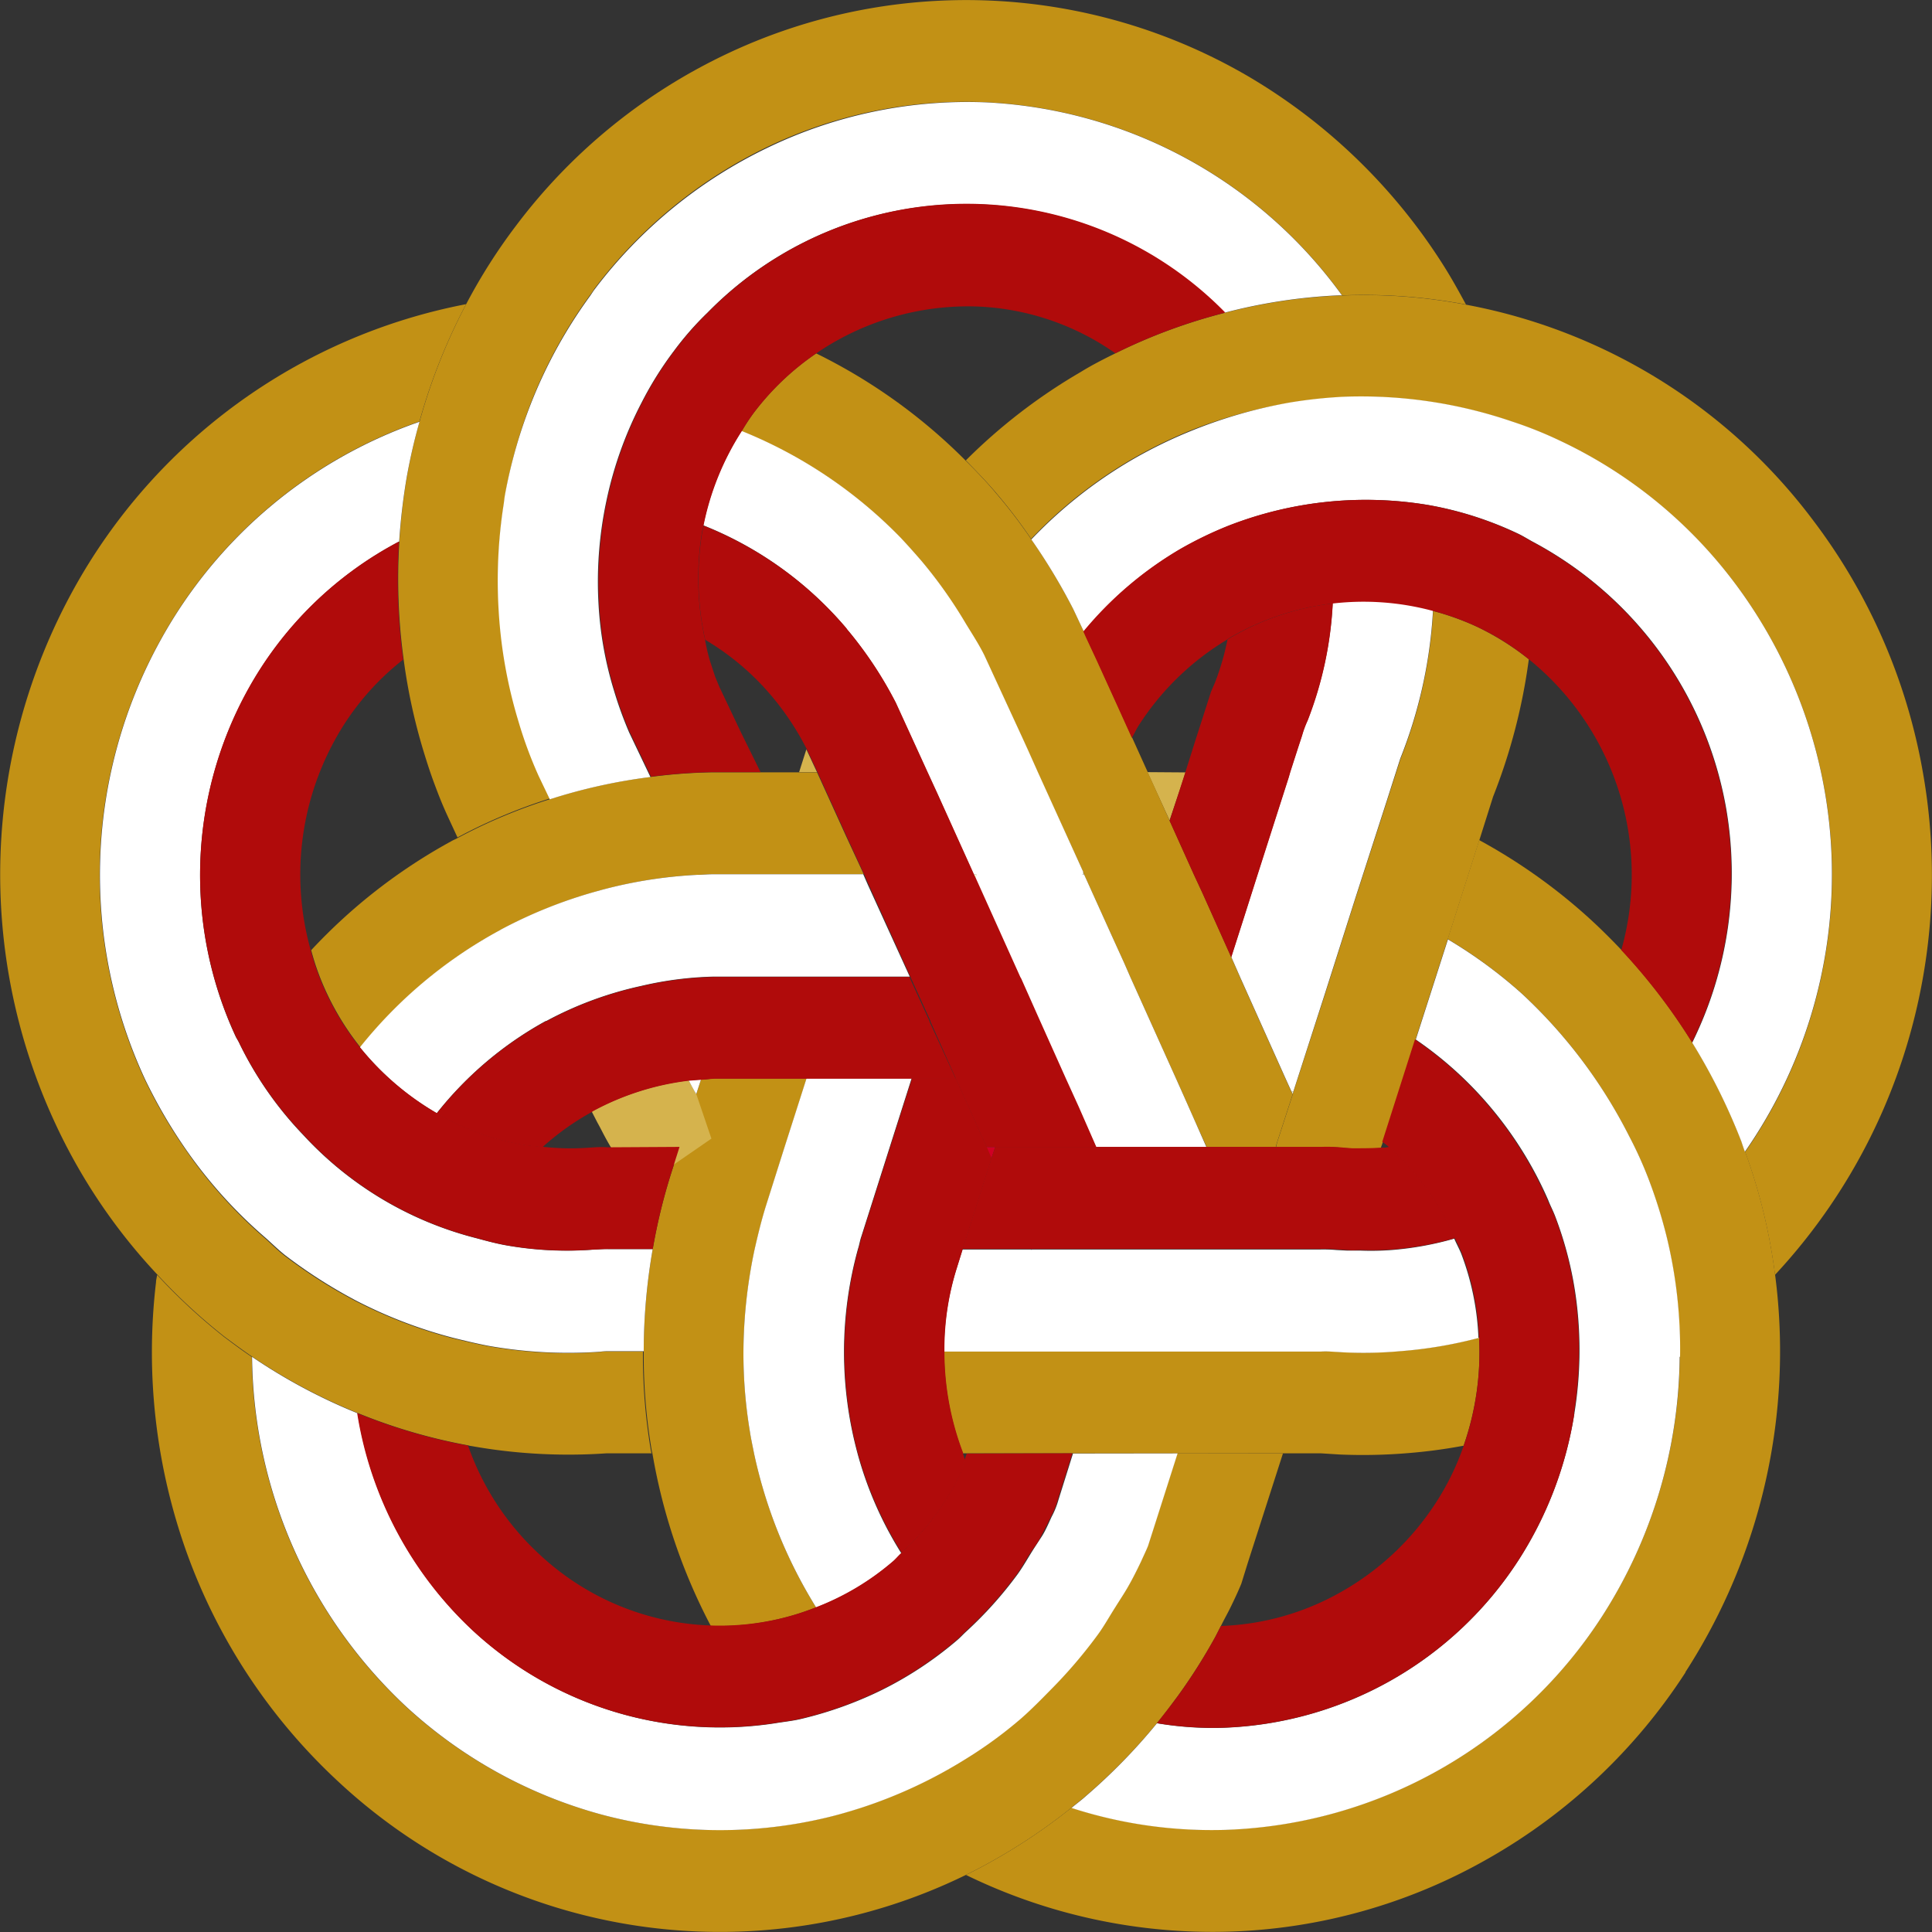<svg xmlns="http://www.w3.org/2000/svg" width="27.999" height="28" viewBox="0 0 27.999 28">
  <rect x="0" y="0" width="27.999" height="28" fill="#333333" stroke="none"/>
  <g id="グループ_53" data-name="グループ 53" transform="translate(0 0)">
    <path id="パス_1345" data-name="パス 1345" d="M35.444,23l-.078.239-.153.457-.321-.7Z" transform="translate(-18.263 -11.806)" fill="#d5b34d"/>
    <g id="グループ_52" data-name="グループ 52" transform="translate(0 0)">
      <path id="パス_1346" data-name="パス 1346" d="M36.231,41.407a7.705,7.705,0,0,1-.809.108,7.893,7.893,0,0,1-.989.02l-.271-.017h-5.19a4.108,4.108,0,0,1-.271-1.479h5.462c.053,0,.081,0,.13,0l.2.013a5.98,5.98,0,0,0,.814-.017,6.366,6.366,0,0,0,1.146-.194,4.093,4.093,0,0,1-.223,1.562" transform="translate(-15.018 -20.456)" fill="#c29115"/>
      <path id="パス_1347" data-name="パス 1347" d="M22.069,39.783a3.713,3.713,0,0,1-.539.169,3.8,3.8,0,0,1-.988.1,8.387,8.387,0,0,1-.846-2.5.569.569,0,0,1-.016-.078,8.127,8.127,0,0,1-.11-1.4,8.637,8.637,0,0,1,.13-1.479,8.309,8.309,0,0,1,.263-1.087l.125-.393.186-.587.057-.182.069-.211c.073,0,.146-.017.219-.017h1.312l-.32,1-.267.843c-.065.211-.117.421-.166.636a7.267,7.267,0,0,0-.162,1.479,6.929,6.929,0,0,0,.093,1.157c.016.108.041.215.061.322a7.011,7.011,0,0,0,.9,2.232" transform="translate(-10.241 -16.489)" fill="#c29115"/>
      <path id="パス_1348" data-name="パス 1348" d="M42.449,18.892a8.422,8.422,0,0,1-.518,1.992l-.2.633-.457,1.434-.466,1.45-.473,1.484-.032.091c-.134.008-.271.012-.409.008l-.113-.008a2.336,2.336,0,0,0-.34-.012h-.656L38.8,25.9l.231-.711.008-.033.453-1.4.45-1.414.453-1.4.195-.608a6.805,6.805,0,0,0,.473-2.141,3.876,3.876,0,0,1,.632.227,3.922,3.922,0,0,1,.757.475" transform="translate(-20.293 -9.338)" fill="#c29115"/>
      <path id="パス_1349" data-name="パス 1349" d="M39.792,37.084a8.258,8.258,0,0,1-2.862,2.7,8.061,8.061,0,0,1-3.761,1.058,8.144,8.144,0,0,1-3.805-.822,8.412,8.412,0,0,0,1.53-.975,6.607,6.607,0,0,0,2.231.318,6.767,6.767,0,0,0,5.462-3.1,7.047,7.047,0,0,0,1.122-3.756,6.921,6.921,0,0,0-.186-1.707,7.273,7.273,0,0,0-.271-.872,5.82,5.82,0,0,0-.283-.624,7.316,7.316,0,0,0-1.559-2.066,6.854,6.854,0,0,0-1.065-.781l.457-1.434a8.2,8.2,0,0,1,1.567,1.108c.17.153.336.318.494.484a8.611,8.611,0,0,1,1.028,1.343,8.734,8.734,0,0,1,.713,1.434c.016.05.032.1.053.148a8.254,8.254,0,0,1,.433,1.781,8.565,8.565,0,0,1-1.3,5.76" transform="translate(-15.365 -12.848)" fill="#c29115"/>
      <path id="パス_1350" data-name="パス 1350" d="M43,19.658a8.461,8.461,0,0,1-1.91,3.326,8.23,8.23,0,0,0-.433-1.781,7.035,7.035,0,0,0-.158-8.252,6.766,6.766,0,0,0-2.514-2.046,5.685,5.685,0,0,0-.7-.281,6.725,6.725,0,0,0-2.453-.36,6.773,6.773,0,0,0-.77.083,6.972,6.972,0,0,0-1.441.4,6.862,6.862,0,0,0-.874.43,6.614,6.614,0,0,0-1.437,1.141,7.571,7.571,0,0,0-.494-.649c-.142-.17-.3-.331-.453-.488A8.161,8.161,0,0,1,31.028,9.9c.162-.1.331-.186.5-.269a8.015,8.015,0,0,1,1.583-.587,7.926,7.926,0,0,1,1.656-.252h.048a7.893,7.893,0,0,1,1.794.132,8.159,8.159,0,0,1,5.032,3.124,8.454,8.454,0,0,1,1.588,3.632A8.542,8.542,0,0,1,43,19.658" transform="translate(-15.366 -4.509)" fill="#c29115"/>
      <path id="パス_1351" data-name="パス 1351" d="M17.461,24.476H15.274c-.069,0-.142.008-.21.008a6.628,6.628,0,0,0-1.5.248,6.8,6.8,0,0,0-1.353.545.409.409,0,0,1-.044.025,6.65,6.65,0,0,0-2,1.682,3.928,3.928,0,0,1-.494-.8,3.626,3.626,0,0,1-.219-.607A8.035,8.035,0,0,1,11.481,24c.028-.017.061-.029.089-.045a7.776,7.776,0,0,1,1.344-.566,7.988,7.988,0,0,1,1.457-.322A7.744,7.744,0,0,1,15.25,23h1.535l.421.926Z" transform="translate(-4.944 -11.807)" fill="#c29115"/>
      <path id="パス_1352" data-name="パス 1352" d="M27.574,4.413a7.925,7.925,0,0,0-1.794-.132,6.77,6.77,0,0,0-5.17-2.8,6.661,6.661,0,0,0-3.154.645,6.863,6.863,0,0,0-2.506,2.05c-.024.033-.045.07-.069.1a6.951,6.951,0,0,0-.83,1.492,7.12,7.12,0,0,0-.4,1.4c-.008.05-.012.1-.02.145a7.147,7.147,0,0,0-.069,1.529,6.917,6.917,0,0,0,.287,1.6,6.025,6.025,0,0,0,.292.789l.162.339a7.828,7.828,0,0,0-1.344.566l-.13-.281c-.093-.2-.146-.339-.206-.5s-.109-.314-.158-.475a8.276,8.276,0,0,1-.287-1.331,8.625,8.625,0,0,1-.061-1.711,8.95,8.95,0,0,1,.109-.93,8.188,8.188,0,0,1,.186-.806,8.511,8.511,0,0,1,.676-1.7,8.132,8.132,0,0,1,.72-1.132A8.223,8.223,0,0,1,16.845.789a8.109,8.109,0,0,1,7.575.318,8.361,8.361,0,0,1,2.826,2.736c.118.186.223.376.328.57" transform="translate(-6.329 0)" fill="#c29115"/>
      <path id="パス_1353" data-name="パス 1353" d="M21.011,40.556l-.51,1.587-.093.3c-.045.111-.1.227-.15.33s-.1.19-.145.281c-.029.054-.057.112-.085.165a8.1,8.1,0,0,1-.534.843c-.1.136-.2.272-.307.4a8.4,8.4,0,0,1-1.033,1.058c-.065.058-.137.111-.206.169a8.4,8.4,0,0,1-1.53.975A8.108,8.108,0,0,1,7.33,45.321a8.4,8.4,0,0,1-2.194-3.294,8.619,8.619,0,0,1-.457-3.95c0-.037.012-.071.016-.108a8.408,8.408,0,0,0,.972.9c.133.1.267.2.4.289A7.026,7.026,0,0,0,8.3,44.225a6.811,6.811,0,0,0,2.826,1.562,6.645,6.645,0,0,0,3.211.058c.186-.041.368-.095.551-.153a6.909,6.909,0,0,0,1.53-.715,6.167,6.167,0,0,0,.8-.587c.146-.128.284-.269.421-.409a7.1,7.1,0,0,0,.685-.8c.093-.128.17-.269.255-.4.061-.1.125-.194.182-.293.069-.12.13-.24.19-.368.032-.071.069-.145.1-.223l.069-.215.36-1.128Z" transform="translate(-2.418 -19.493)" fill="#c29115"/>
      <path id="パス_1354" data-name="パス 1354" d="M9.456,25.714H8.841l-.052,0a8.013,8.013,0,0,1-1.964-.107.119.119,0,0,1-.036-.008,8.082,8.082,0,0,1-1.608-.471,8.214,8.214,0,0,1-1.53-.818c-.133-.091-.267-.19-.4-.289a8.447,8.447,0,0,1-.972-.9A8.284,8.284,0,0,1,.8,20.929,8.558,8.558,0,0,1,1.063,13.2a8.283,8.283,0,0,1,5.693-4.14,8.542,8.542,0,0,0-.676,1.7,6.848,6.848,0,0,0-3.753,3.166A7.029,7.029,0,0,0,2.1,20.3a7.342,7.342,0,0,0,.607,1.037,6.75,6.75,0,0,0,1.134,1.26c.093.083.182.174.283.252a7.209,7.209,0,0,0,1.028.657,6.827,6.827,0,0,0,1.4.538c.17.041.34.082.51.115a6.65,6.65,0,0,0,1.619.087.921.921,0,0,1,.138-.008h.5a8.182,8.182,0,0,0,.109,1.4.572.572,0,0,0,.016.078" transform="translate(-0.001 -4.652)" fill="#c29115"/>
      <path id="パス_1355" data-name="パス 1355" d="M19.506,32.375l.219.645-.851.587-.607-.463c-.105-.178-.133-.248-.194-.356l-.081-.157s.012-.008.016-.013a3.919,3.919,0,0,1,1.389-.442c.032.062.065.124.109.2" transform="translate(-9.415 -16.519)" fill="#d5b34d"/>
      <path id="パス_1356" data-name="パス 1356" d="M24.552,22.648h-.259l.105-.33Z" transform="translate(-12.712 -11.458)" fill="#d5b34d"/>
      <path id="パス_1357" data-name="パス 1357" d="M30.531,21.257l-.231.711-.016.058h-1l-.17-.376-.133-.3-.142-.318-.664-1.475-.085-.194-.182-.4-.4-.884-.012-.037L26.835,16.6l-.145-.327-.085-.186-.543-1.178c-.081-.161-.178-.31-.271-.463a6.689,6.689,0,0,0-.635-.905c-.1-.116-.2-.227-.3-.335a6.71,6.71,0,0,0-2.312-1.554,2.957,2.957,0,0,1,.17-.26,3.812,3.812,0,0,1,.911-.868,8.064,8.064,0,0,1,2.17,1.558c.158.157.312.318.453.488a7.474,7.474,0,0,1,.494.649,8.716,8.716,0,0,1,.607,1.008l.154.327.036.083.158.339.308.678.2.442.226.5.316.7.352.781.125.269.417.93.133.306.656,1.463.081.178Z" transform="translate(-11.796 -5.402)" fill="#c29115"/>
      <path id="パス_1358" data-name="パス 1358" d="M24.255,37.552A5.353,5.353,0,0,0,24.89,39c-.044.041-.081.087-.125.124a3.8,3.8,0,0,1-1.109.661,7.011,7.011,0,0,1-.9-2.232c-.021-.108-.045-.215-.061-.322a6.93,6.93,0,0,1-.093-1.157,7.306,7.306,0,0,1,.162-1.48c.049-.215.1-.425.166-.636l.267-.843.32-1,1.523,0-.316.992-.413,1.3c-.021.058-.029.12-.049.181a5.611,5.611,0,0,0-.008,2.959" transform="translate(-11.828 -16.489)" fill="#fff"/>
      <path id="パス_1359" data-name="パス 1359" d="M28.672,23.216h-1.6l-.263-.591-.182-.4-.413-.922-.239-.537-.012-.02-.64-1.422.016-.058H25.3l-.534-1.182-.138-.3-.2-.438-.263-.575a5.71,5.71,0,0,0-.684-1.037.331.331,0,0,1-.032-.041,5.258,5.258,0,0,0-2.069-1.488,3.981,3.981,0,0,1,.555-1.368,6.716,6.716,0,0,1,2.312,1.554c.1.107.2.219.3.335a6.7,6.7,0,0,1,.636.9c.093.153.19.3.271.463L26,17.273l.085.186.146.327.656,1.442-.012.037h.024l.4.885.182.4.085.195.664,1.475.142.318.133.3Z" transform="translate(-11.188 -6.592)" fill="#fff"/>
      <path id="パス_1360" data-name="パス 1360" d="M41.694,22.761c-.02-.05-.036-.1-.052-.149a8.753,8.753,0,0,0-.713-1.434,5.534,5.534,0,0,0,.49-3.409,5.443,5.443,0,0,0-2.8-3.851c-.069-.037-.133-.078-.2-.111a5.082,5.082,0,0,0-1.312-.421,5.473,5.473,0,0,0-2.895.3,5.554,5.554,0,0,0-.7.339,5.288,5.288,0,0,0-1.4,1.195l-.154-.327a8.716,8.716,0,0,0-.607-1.008,6.625,6.625,0,0,1,1.437-1.141,6.829,6.829,0,0,1,.874-.43A7.008,7.008,0,0,1,35.1,11.9a6.888,6.888,0,0,1,.769-.083,6.761,6.761,0,0,1,2.453.36,5.759,5.759,0,0,1,.7.281,6.764,6.764,0,0,1,2.514,2.046,7.035,7.035,0,0,1,.158,8.252" transform="translate(-16.405 -6.067)" fill="#fff"/>
      <path id="パス_1361" data-name="パス 1361" d="M18.911,27.52l-.7,0H16.081a5.081,5.081,0,0,0-1.065.136,5.23,5.23,0,0,0-1.373.508.015.015,0,0,0-.008,0A5.209,5.209,0,0,0,12.056,29.5a4.021,4.021,0,0,1-1.113-.955,6.644,6.644,0,0,1,2-1.682.41.41,0,0,0,.044-.025,6.794,6.794,0,0,1,1.353-.545,6.628,6.628,0,0,1,1.5-.248c.069,0,.142-.008.211-.008h2.186l.069.157Z" transform="translate(-5.727 -13.367)" fill="#fff"/>
      <path id="パス_1362" data-name="パス 1362" d="M21.116,32.151l-.069.211c-.045-.074-.077-.136-.11-.2l.178-.012" transform="translate(-10.957 -16.506)" fill="#fff"/>
      <path id="パス_1363" data-name="パス 1363" d="M39.285,32.507l-.008.033-.02-.041a.077.077,0,0,1,.028.008" transform="translate(-20.542 -16.685)" fill="#fffcd9"/>
      <path id="パス_1364" data-name="パス 1364" d="M27.371,5.839h-.049a7.936,7.936,0,0,0-1.656.252,5.245,5.245,0,0,0-7.494,0,4.407,4.407,0,0,0-.482.549,5.041,5.041,0,0,0-.474.757,5.552,5.552,0,0,0-.51,1.43,5.631,5.631,0,0,0-.113,1.471,5.24,5.24,0,0,0,.227,1.277,5.6,5.6,0,0,0,.218.6l.308.645a7.994,7.994,0,0,0-1.458.323l-.162-.339a6.1,6.1,0,0,1-.292-.789,6.908,6.908,0,0,1-.287-1.6,7.184,7.184,0,0,1,.069-1.529c.008-.045.012-.095.02-.145a7.122,7.122,0,0,1,.405-1.4,6.97,6.97,0,0,1,.83-1.492c.024-.033.045-.07.069-.1a6.867,6.867,0,0,1,2.506-2.05A6.658,6.658,0,0,1,22.2,3.042a6.769,6.769,0,0,1,5.17,2.8" transform="translate(-7.92 -1.559)" fill="#fff"/>
      <path id="パス_1365" data-name="パス 1365" d="M11.048,24.551a8.637,8.637,0,0,0-.13,1.479h-.5a.909.909,0,0,0-.137.008,6.647,6.647,0,0,1-1.619-.087c-.17-.033-.34-.074-.51-.116a6.788,6.788,0,0,1-1.4-.537,7.3,7.3,0,0,1-1.028-.657c-.1-.079-.191-.169-.284-.252A6.815,6.815,0,0,1,4.3,23.13a7.421,7.421,0,0,1-.607-1.037,7.029,7.029,0,0,1,.223-6.368,6.85,6.85,0,0,1,3.753-3.165c-.077.269-.138.537-.186.806a9.082,9.082,0,0,0-.109.93,5.348,5.348,0,0,0-2.194,2.153A5.554,5.554,0,0,0,5,21.46c.016.037.041.07.057.107a5.189,5.189,0,0,0,.923,1.326,5.129,5.129,0,0,0,2.514,1.5c.138.037.275.074.413.1a5.041,5.041,0,0,0,1.271.066c.044,0,.15-.012.223-.008Z" transform="translate(-1.589 -6.448)" fill="#fff"/>
      <path id="パス_1366" data-name="パス 1366" d="M21.073,41.807l-.36,1.128-.069.215c-.032.078-.069.153-.1.223-.061.128-.121.248-.19.368-.057.1-.121.194-.182.293-.085.132-.162.273-.255.4a7.047,7.047,0,0,1-.684.8c-.138.141-.276.281-.421.409a6.2,6.2,0,0,1-.8.587,6.9,6.9,0,0,1-1.53.715c-.182.058-.364.111-.551.153a6.643,6.643,0,0,1-3.21-.058,6.808,6.808,0,0,1-2.826-1.562,7.025,7.025,0,0,1-2.235-5.07,8.214,8.214,0,0,0,1.53.818,5.48,5.48,0,0,0,1.676,3.153,5.266,5.266,0,0,0,4.376,1.339c.126-.021.251-.033.373-.062a5.556,5.556,0,0,0,1.166-.417,5.324,5.324,0,0,0,1.1-.727c.044-.037.085-.083.13-.124a5.7,5.7,0,0,0,.741-.826c.069-.095.13-.2.195-.306.048-.078.1-.157.154-.239s.1-.19.146-.29a1.238,1.238,0,0,0,.1-.248l.21-.67Z" transform="translate(-4.007 -20.744)" fill="#fff"/>
      <path id="パス_1367" data-name="パス 1367" d="M36.454,38.319a6.366,6.366,0,0,1-1.146.194,5.9,5.9,0,0,1-.814.017l-.2-.012a1.239,1.239,0,0,0-.13,0H28.7a3.932,3.932,0,0,1,.182-1.207l.085-.272h1l0,.012.008-.012h4.178a2.19,2.19,0,0,1,.235.008l.154.008h0c.065,0,.125,0,.19,0a3.964,3.964,0,0,0,.45-.008,4.573,4.573,0,0,0,.911-.165c.032.074.069.14.1.215a3.848,3.848,0,0,1,.251,1.232" transform="translate(-15.018 -18.931)" fill="#fff"/>
      <path id="パス_1368" data-name="パス 1368" d="M26.387,29.463h0" transform="translate(-13.808 -15.126)" fill="#fffcd9"/>
      <path id="パス_1369" data-name="パス 1369" d="M40.353,18.049a6.793,6.793,0,0,1-.474,2.141l-.194.607L39.232,22.2l-.45,1.413-.453,1.405a.071.071,0,0,0-.029-.008l-.081-.178-.656-1.463-.134-.306.183-.57.19-.6.259-.81.2-.624.024-.083.113-.351.057-.173a1.487,1.487,0,0,1,.081-.219,5.423,5.423,0,0,0,.364-1.7,3.837,3.837,0,0,1,1.454.108" transform="translate(-19.586 -9.197)" fill="#fff"/>
      <path id="パス_1370" data-name="パス 1370" d="M29.646,26.045l-.016.058-.028-.058Z" transform="translate(-15.49 -13.372)" fill="#fffcd9"/>
      <path id="パス_1371" data-name="パス 1371" d="M41.387,34.023a7.048,7.048,0,0,1-1.121,3.757,6.769,6.769,0,0,1-5.462,3.1,6.6,6.6,0,0,1-2.231-.318c.069-.058.142-.111.206-.169a8.437,8.437,0,0,0,1.033-1.058,4.882,4.882,0,0,0,.951.066,5.318,5.318,0,0,0,4.292-2.434,5.5,5.5,0,0,0,.806-2.12,5.7,5.7,0,0,0,.029-1.64,5.3,5.3,0,0,0-.308-1.223c-.032-.083-.072-.157-.1-.232a5.492,5.492,0,0,0-.765-1.26,5.385,5.385,0,0,0-1.154-1.066l.466-1.451a6.831,6.831,0,0,1,1.065.781,7.316,7.316,0,0,1,1.559,2.066,5.771,5.771,0,0,1,.283.624,7.169,7.169,0,0,1,.271.872,6.894,6.894,0,0,1,.186,1.707" transform="translate(-17.045 -14.361)" fill="#fff"/>
      <path id="パス_1372" data-name="パス 1372" d="M32.92,26.006H32.9l.012-.037Z" transform="translate(-17.213 -13.333)" fill="#fffcd9"/>
      <path id="パス_1373" data-name="パス 1373" d="M26.992,24.659H25.4l-.445-.992-.369-.831,0-.008-.291-.64-.6-1.327-.069-.157-.255-.554-.421-.926-.154-.33v0a4.011,4.011,0,0,0-.518-.781,3.772,3.772,0,0,0-.955-.806,4.1,4.1,0,0,1-.041-1.57.564.564,0,0,0,.02-.083,5.258,5.258,0,0,1,2.069,1.488.332.332,0,0,0,.032.041,5.71,5.71,0,0,1,.684,1.037l.263.575.2.438.138.3.534,1.182.028.058.64,1.422.012.02.239.537.413.922.182.4Z" transform="translate(-11.103 -8.035)" fill="#b00b0b"/>
      <path id="パス_1374" data-name="パス 1374" d="M21.228,42.67l-.211.67a1.211,1.211,0,0,1-.1.248c-.045.1-.1.195-.146.29s-.105.161-.154.239c-.065.1-.125.211-.194.306a5.7,5.7,0,0,1-.741.826c-.044.041-.085.087-.129.124a5.327,5.327,0,0,1-1.1.727,5.536,5.536,0,0,1-1.166.417c-.121.029-.247.041-.372.062a5.266,5.266,0,0,1-4.376-1.339,5.48,5.48,0,0,1-1.676-3.153,8.077,8.077,0,0,0,1.607.471,3.882,3.882,0,0,0,1.041,1.582,3.819,3.819,0,0,0,3.462.93,3.729,3.729,0,0,0,.539-.169,3.8,3.8,0,0,0,1.109-.661c.045-.037.081-.083.126-.124a4.134,4.134,0,0,0,.506-.566,4.659,4.659,0,0,0,.255-.4c.037-.07.073-.141.105-.211h0v0l.016-.054.036-.116.032-.095Z" transform="translate(-5.687 -21.608)" fill="#b00b0b"/>
      <path id="パス_1375" data-name="パス 1375" d="M27.259,7.652a8.033,8.033,0,0,0-1.583.587,3.734,3.734,0,0,0-2-.678,3.9,3.9,0,0,0-3.243,1.545,2.848,2.848,0,0,0-.17.26,3.981,3.981,0,0,0-.555,1.368.565.565,0,0,1-.02.083,4.1,4.1,0,0,0,.041,1.57,2.682,2.682,0,0,0,.072.31l.073.223c.029.07.065.161.077.182l.3.633.283.574h-.708a7.975,7.975,0,0,0-.879.066l-.308-.645a5.6,5.6,0,0,1-.219-.6,5.217,5.217,0,0,1-.226-1.277,5.641,5.641,0,0,1,.623-2.9,5.04,5.04,0,0,1,.474-.757,4.41,4.41,0,0,1,.482-.549,5.245,5.245,0,0,1,7.494,0" transform="translate(-9.512 -3.119)" fill="#b00b0b"/>
      <path id="パス_1376" data-name="パス 1376" d="M20.8,30.561h-.635l-1.523,0H17.327c-.073,0-.146.012-.219.016l-.178.013a3.9,3.9,0,0,0-1.389.442s-.012.008-.016.012a3.76,3.76,0,0,0-.713.508c-.1-.008-.194-.017-.291-.033a3.755,3.755,0,0,1-1.243-.454,5.2,5.2,0,0,1,1.579-1.335.013.013,0,0,1,.008,0,5.239,5.239,0,0,1,1.372-.508,5.146,5.146,0,0,1,1.065-.136h2.126l.7,0,.292.64,0,.008Z" transform="translate(-6.949 -14.928)" fill="#b00b0b"/>
      <path id="パス_1377" data-name="パス 1377" d="M30.112,34.164l-.057.169-.073-.169Z" transform="translate(-15.689 -17.54)" fill="#cf0024"/>
      <path id="パス_1378" data-name="パス 1378" d="M13.032,24.9l-.125.393a8.3,8.3,0,0,0-.263,1.087H12c-.072,0-.178.008-.223.008a5.039,5.039,0,0,1-1.271-.066c-.138-.025-.276-.062-.413-.1a5.132,5.132,0,0,1-2.514-1.5A5.2,5.2,0,0,1,6.655,23.4c-.016-.037-.04-.071-.057-.108a5.553,5.553,0,0,1,.174-5.012,5.344,5.344,0,0,1,2.194-2.153,8.626,8.626,0,0,0,.061,1.711,3.792,3.792,0,0,0-.992,1.169,4.045,4.045,0,0,0-.348,3.042,3.6,3.6,0,0,0,.219.607,3.907,3.907,0,0,0,.494.8,4.013,4.013,0,0,0,1.113.954,3.76,3.76,0,0,0,1.243.455c.1.017.195.025.292.033a3.6,3.6,0,0,0,.631.016l.126-.008a1.422,1.422,0,0,1,.182,0Z" transform="translate(-3.184 -8.279)" fill="#b00b0b"/>
      <path id="パス_1379" data-name="パス 1379" d="M37.919,17.969a5.42,5.42,0,0,1-.364,1.7,1.452,1.452,0,0,0-.081.219l-.057.174-.113.351-.024.083-.2.624-.259.81-.191.6-.182.57-.417-.93-.125-.269-.352-.781.15-.459.077-.24.146-.463.113-.351.057-.178.057-.178.057-.132a3.757,3.757,0,0,0,.182-.624l.037-.025a3.813,3.813,0,0,1,1.49-.5" transform="translate(-18.604 -9.225)" fill="#b00b0b"/>
      <path id="パス_1380" data-name="パス 1380" d="M41.221,36.376a5.5,5.5,0,0,1-.806,2.12,5.32,5.32,0,0,1-4.292,2.434,4.884,4.884,0,0,1-.951-.066c.105-.132.211-.269.308-.4a8.227,8.227,0,0,0,.534-.843c.029-.054.057-.111.085-.165a3.781,3.781,0,0,0,1.753-.5,3.936,3.936,0,0,0,1.356-1.277,3.772,3.772,0,0,0,.409-.835,4.1,4.1,0,0,0,.223-1.562,3.855,3.855,0,0,0-.251-1.231c-.029-.074-.065-.141-.1-.215a3.966,3.966,0,0,0-.952-1.318c-.032-.029-.064-.054-.1-.078l.474-1.484a5.393,5.393,0,0,1,1.154,1.066,5.459,5.459,0,0,1,.765,1.26c.032.074.073.149.105.232a5.277,5.277,0,0,1,.307,1.223,5.7,5.7,0,0,1-.028,1.64" transform="translate(-18.405 -15.892)" fill="#b00b0b"/>
      <path id="パス_1381" data-name="パス 1381" d="M27.382,37.556c.012.033.02.066.032.095l-.036.116-.016.054v0h0c-.032.07-.069.141-.105.211a4.657,4.657,0,0,1-.255.4,4.135,4.135,0,0,1-.506.566,5.354,5.354,0,0,1-.636-1.446,5.624,5.624,0,0,1,.008-2.959c.021-.062.029-.124.049-.181l.413-1.3.316-.992h.635l.445.992.073.169-.417,1.31-.085.273a3.93,3.93,0,0,0-.182,1.207,4.108,4.108,0,0,0,.271,1.479" transform="translate(-13.428 -16.494)" fill="#b00b0b"/>
      <path id="パス_1382" data-name="パス 1382" d="M36.4,35.481a4.6,4.6,0,0,1-.911.165,4.2,4.2,0,0,1-.45.008c-.064,0-.125.008-.19,0h0l-.154-.008a2.184,2.184,0,0,0-.235-.008H29.261l.417-1.31.057-.169h4.721a2.4,2.4,0,0,1,.34.012l.113.008c.137,0,.275,0,.409-.008a.276.276,0,0,1,.057,0l.073-.012a3.965,3.965,0,0,1,.952,1.318" transform="translate(-15.312 -17.538)" fill="#b00b0b"/>
      <path id="パス_1383" data-name="パス 1383" d="M41.764,22.751a8.611,8.611,0,0,0-1.028-1.343,4.014,4.014,0,0,0-1.34-4.215,3.641,3.641,0,0,0-1.389-.7,3.856,3.856,0,0,0-2.943.388l-.036.025a3.918,3.918,0,0,0-1.3,1.269c-.028.05-.052.1-.085.157l-.2-.442-.308-.677-.158-.339-.037-.083a5.286,5.286,0,0,1,1.4-1.194,5.489,5.489,0,0,1,.7-.339,5.481,5.481,0,0,1,2.895-.3,5.064,5.064,0,0,1,1.312.422c.069.033.134.074.2.111a5.443,5.443,0,0,1,2.8,3.851,5.535,5.535,0,0,1-.49,3.409" transform="translate(-17.24 -7.639)" fill="#b00b0b"/>
      <path id="パス_1384" data-name="パス 1384" d="M29.225,43.833h0" transform="translate(-15.293 -22.504)" fill="#db3484"/>
      <path id="パス_1385" data-name="パス 1385" d="M31.379,37.2l-.008.012,0-.012Z" transform="translate(-16.414 -19.101)" fill="#db3484"/>
    </g>
  </g>
</svg>
